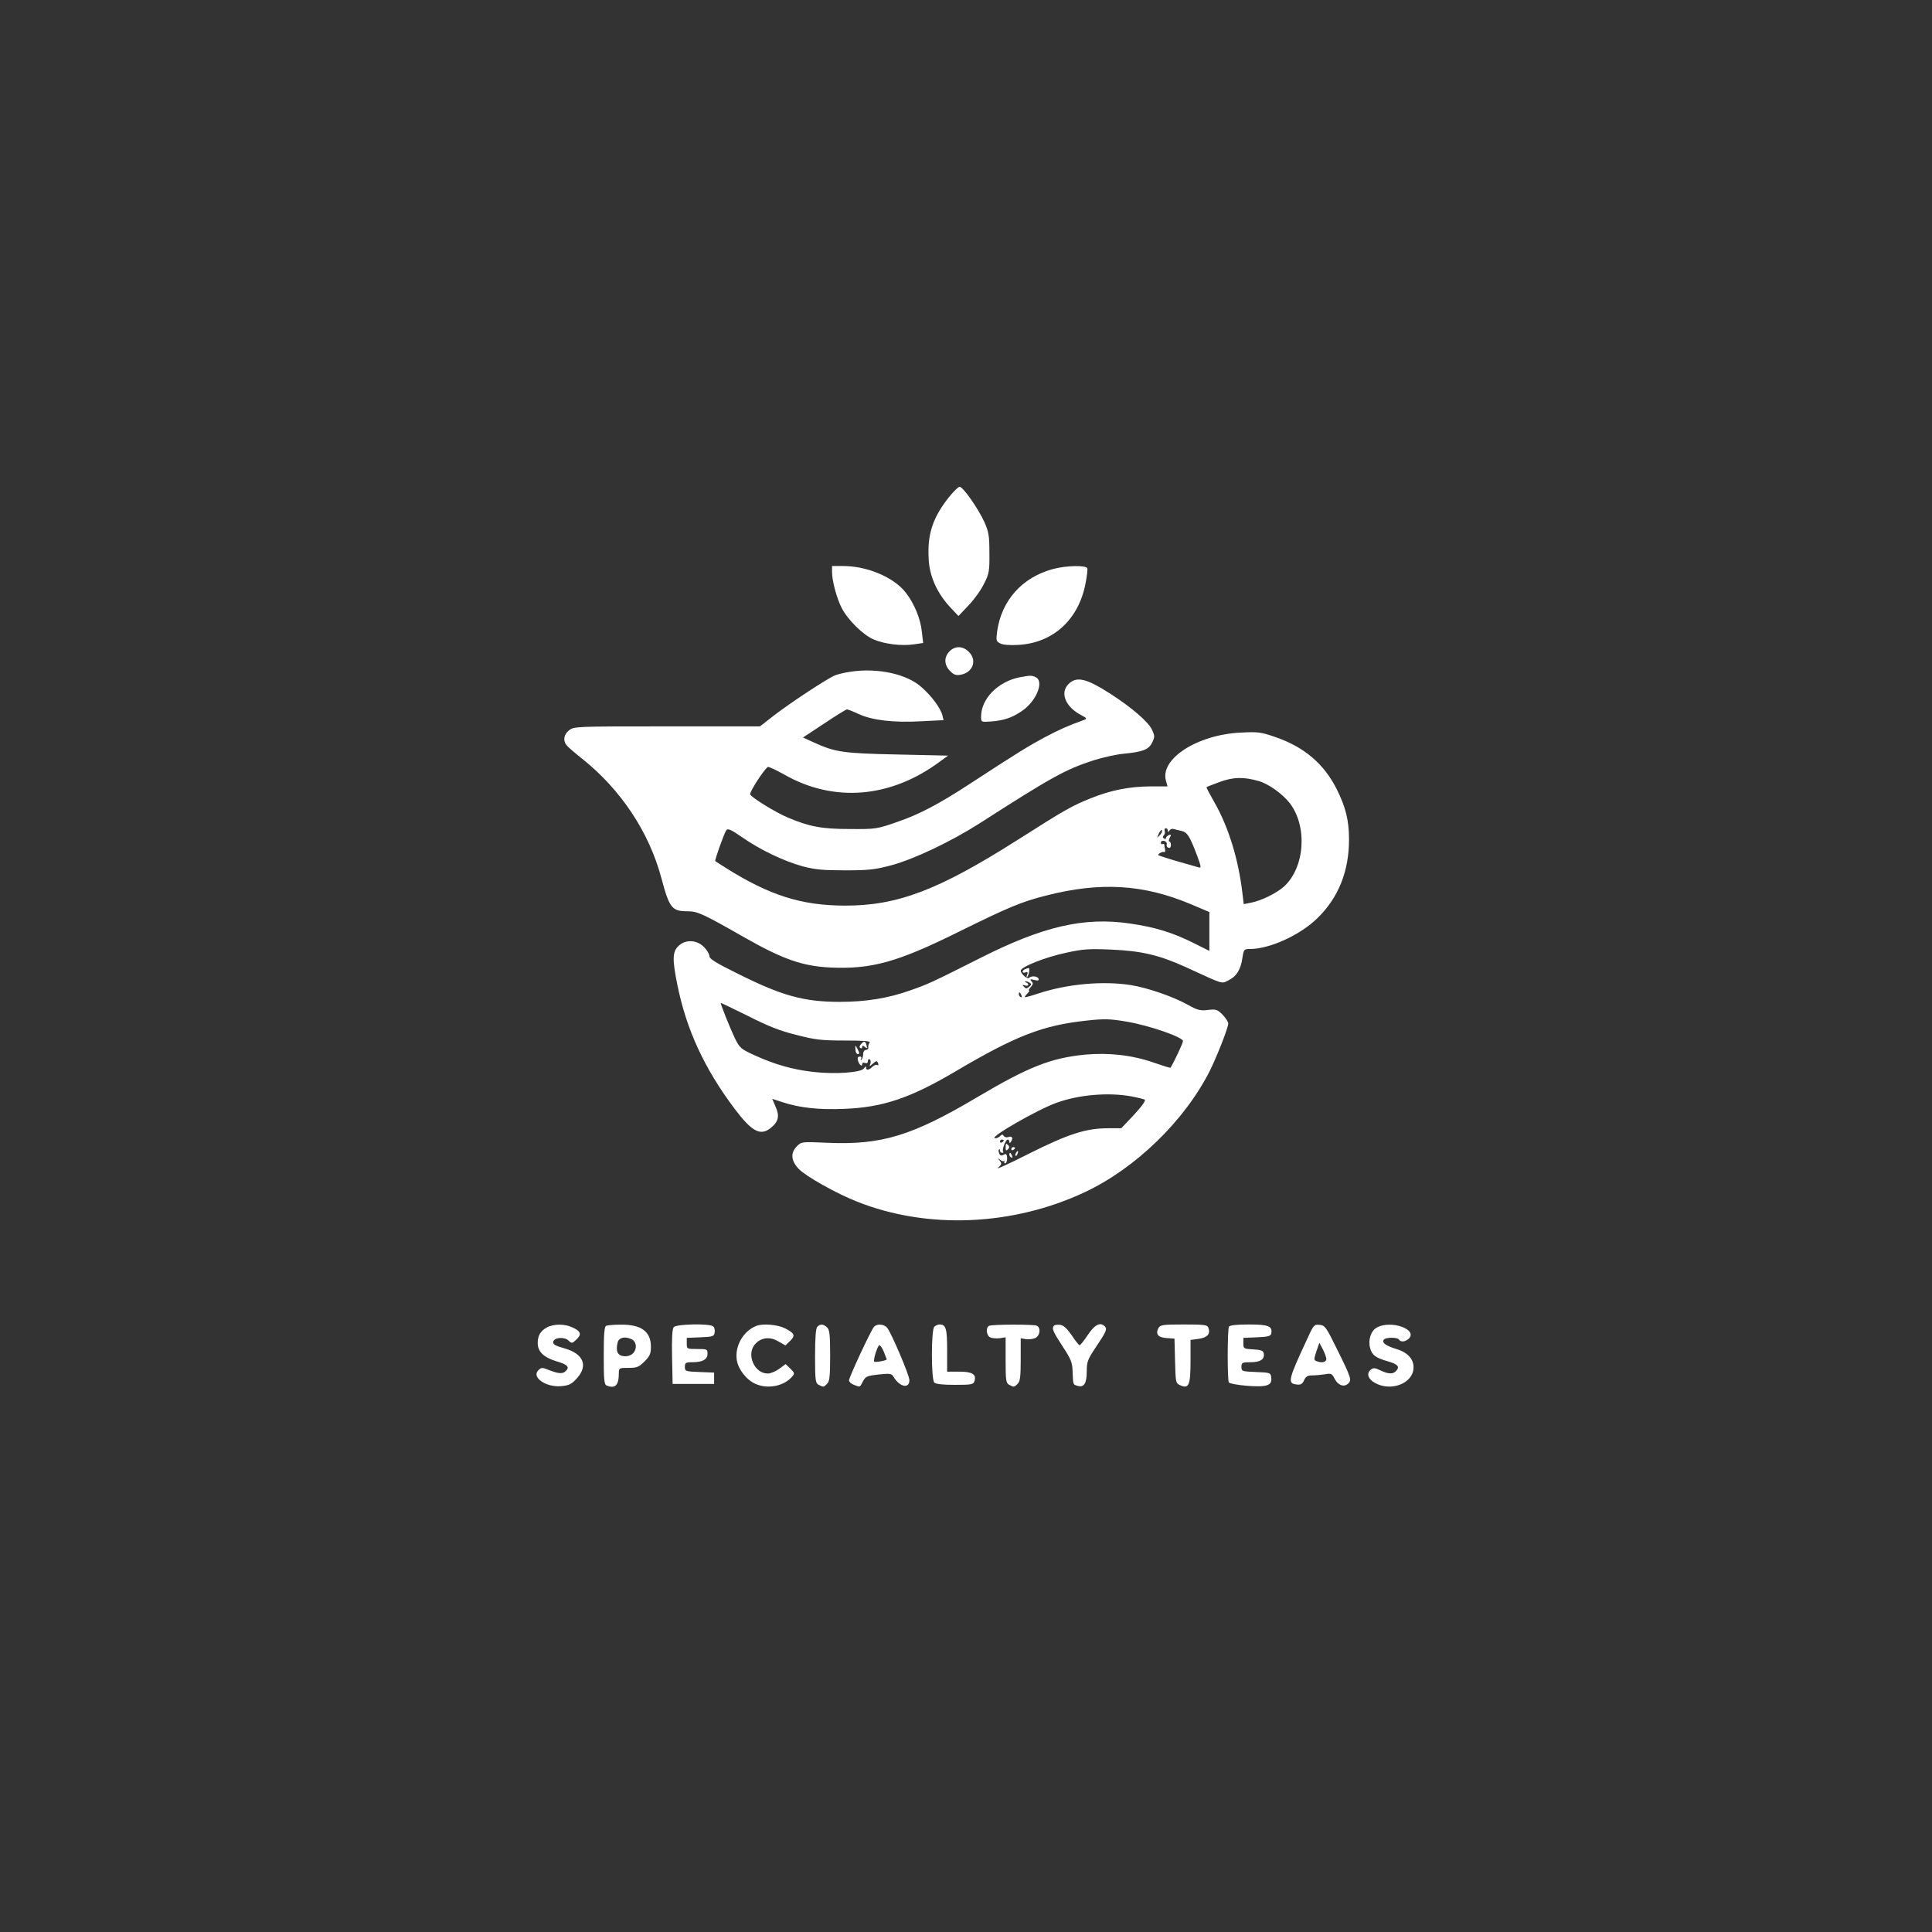 <?xml version="1.0" standalone="no"?>
<!DOCTYPE svg PUBLIC "-//W3C//DTD SVG 20010904//EN"
 "http://www.w3.org/TR/2001/REC-SVG-20010904/DTD/svg10.dtd">
<svg version="1.0" xmlns="http://www.w3.org/2000/svg"
 width="1024pt" height="1024pt" viewBox="0 0 1024 1024"
 preserveAspectRatio="xMidYMid meet">

<rect x="0" y="0" width="1024" height="1024" fill="#333333" stroke="none"/>

<g transform="translate(0,1024) scale(0.1,-0.1)"
fill="#ffffff" stroke="none">
<path d="M5028 7603 c-85 -108 -113 -195 -106 -324 4 -92 44 -181 111 -254
l47 -50 54 57 c30 31 67 83 82 115 27 53 29 67 28 163 0 92 -4 112 -27 164
-33 72 -113 186 -131 186 -7 0 -33 -26 -58 -57z"/>
<path d="M4410 7207 c0 -45 25 -139 51 -189 32 -63 113 -143 169 -167 58 -25
149 -36 215 -26 l48 7 -7 60 c-7 69 -41 151 -86 208 -64 81 -204 140 -332 140
l-58 0 0 -33z"/>
<path d="M5581 7224 c-164 -44 -273 -167 -296 -331 -6 -47 -5 -53 16 -63 14
-8 50 -11 98 -8 184 11 319 135 355 328 7 36 11 71 9 78 -6 17 -113 15 -182
-4z"/>
<path d="M5032 6787 c-30 -31 -28 -72 4 -104 20 -20 31 -24 57 -19 64 12 87
77 42 121 -31 32 -74 33 -103 2z"/>
<path d="M4510 6680 c-30 -4 -67 -13 -83 -19 -39 -15 -238 -146 -326 -214
l-73 -57 -493 0 c-483 0 -493 0 -519 -21 -28 -22 -33 -54 -13 -79 7 -9 44 -41
82 -71 206 -164 356 -390 421 -635 42 -157 55 -174 139 -174 53 0 82 -14 305
-141 199 -113 304 -150 451 -157 218 -10 355 28 680 189 263 130 334 160 466
193 287 73 515 59 766 -47 l97 -41 0 -103 0 -103 -80 40 c-113 57 -208 86
-340 105 -243 36 -461 -14 -795 -183 -262 -132 -276 -138 -370 -171 -118 -42
-235 -61 -374 -61 -190 0 -306 32 -538 148 -118 58 -153 80 -153 94 0 11 -13
33 -29 49 -39 39 -100 41 -136 4 -31 -30 -32 -71 -5 -204 48 -239 144 -445
303 -657 92 -122 137 -146 191 -103 42 33 49 63 27 113 l-18 42 52 -17 c93
-31 197 -42 332 -36 202 8 346 57 578 193 331 196 472 250 707 275 91 10 123
9 210 -6 119 -20 298 -82 298 -103 0 -11 -50 -116 -66 -141 -2 -2 -43 11 -92
28 -112 39 -238 53 -364 41 -179 -18 -298 -65 -568 -225 -346 -205 -506 -254
-793 -242 -137 6 -139 6 -163 -18 -35 -35 -32 -77 9 -120 37 -39 198 -130 310
-174 372 -148 824 -129 1206 50 269 126 529 378 663 643 37 74 98 229 98 251
0 9 -14 30 -30 47 -28 28 -35 30 -78 25 -40 -5 -56 -1 -107 28 -80 44 -214 90
-302 104 -148 23 -334 6 -488 -44 -38 -13 -71 -22 -73 -20 -2 1 4 10 13 19 9
9 13 16 9 16 -4 0 0 8 9 18 13 15 14 21 4 31 -10 11 -7 12 15 7 21 -5 26 -3
22 7 -5 14 -38 16 -50 4 -9 -9 -44 22 -44 38 0 20 130 72 240 95 89 20 123 22
239 17 162 -7 255 -29 396 -93 205 -94 187 -89 226 -70 42 20 65 56 74 119 7
45 9 47 39 47 106 0 268 74 360 165 110 108 166 247 166 415 0 101 -17 170
-64 265 -68 136 -172 225 -325 278 -78 27 -93 29 -186 24 -230 -11 -429 -140
-395 -256 l8 -29 -92 0 c-110 -1 -208 -20 -312 -62 -101 -40 -138 -61 -391
-222 -419 -266 -637 -349 -917 -348 -229 1 -396 54 -626 198 -30 19 -57 36
-59 38 -4 4 45 142 58 163 8 12 24 5 85 -37 96 -67 220 -126 321 -154 65 -17
106 -21 225 -21 125 0 159 4 245 27 119 32 315 125 467 222 383 246 456 286
604 334 51 16 123 32 160 35 102 10 133 22 151 60 14 29 14 35 -2 69 -20 41
-108 117 -220 189 -128 82 -179 94 -222 51 -46 -46 -16 -121 67 -164 31 -17
33 -19 15 -26 -91 -33 -132 -52 -210 -93 -83 -45 -135 -76 -397 -247 -162
-106 -269 -162 -384 -201 -106 -37 -113 -38 -249 -37 -149 0 -214 12 -330 61
-62 26 -188 103 -199 122 -6 10 73 133 94 146 4 2 43 -16 86 -40 262 -150 564
-126 825 68 l44 32 -270 6 c-288 6 -328 12 -444 65 l-55 25 112 74 c61 41 116
75 121 75 5 0 33 -11 63 -25 73 -33 183 -46 330 -38 l119 6 -6 25 c-9 38 -59
105 -111 150 -78 70 -232 103 -374 82z m2162 -580 c53 -15 127 -69 165 -118
95 -126 78 -344 -34 -443 -42 -36 -121 -74 -175 -84 l-36 -7 -7 59 c-21 178
-73 348 -147 478 -25 44 -45 81 -43 83 2 2 34 14 71 28 72 26 127 27 206 4z
m-526 -288 c-15 -15 -15 -15 -4 10 7 15 15 23 17 17 2 -6 -4 -18 -13 -27z m44
26 c0 -10 2 -10 8 0 5 7 15 11 23 8 8 -2 26 -7 41 -10 31 -7 44 -28 83 -131
22 -60 23 -67 7 -62 -9 3 -60 17 -112 32 -52 15 -97 30 -100 32 -7 6 23 22 31
17 4 -2 6 4 4 13 -2 10 -4 22 -4 26 -1 5 -5 6 -9 3 -5 -3 -9 1 -9 8 0 8 8 11
18 9 10 -3 15 -11 13 -18 -3 -7 1 -15 8 -18 9 -3 14 2 14 14 0 11 -4 19 -8 19
-5 0 -4 9 2 20 9 16 8 18 -5 14 -8 -4 -15 -10 -15 -16 0 -5 -5 -6 -11 -2 -7 4
-7 10 -1 16 6 6 8 17 5 24 -3 8 0 14 6 14 6 0 11 -6 11 -12z m-732 -807 c10
-6 10 -10 -3 -21 -13 -11 -18 -11 -28 0 -10 10 -9 12 6 7 19 -7 24 9 5 16 -7
3 -8 6 -3 6 6 0 16 -3 23 -8z m-44 -67 c3 -8 2 -12 -4 -9 -6 3 -10 10 -10 16
0 14 7 11 14 -7z m-1194 -209 c100 -26 133 -30 257 -30 105 0 139 -3 132 -11
-5 -7 -8 -18 -7 -25 2 -7 -4 -13 -12 -14 -9 0 -15 -10 -15 -22 0 -12 -5 -26
-9 -30 -5 -4 -6 -2 -2 5 4 7 1 12 -7 12 -10 0 -13 -7 -10 -20 6 -23 23 -37 23
-20 0 7 7 10 15 6 9 -3 15 0 15 10 0 8 4 13 10 9 5 -3 6 -13 3 -23 -6 -16 -5
-16 14 1 18 16 21 16 27 2 3 -9 2 -13 -4 -10 -6 4 -17 -1 -26 -9 -19 -19 -34
-21 -34 -3 0 7 -5 5 -10 -5 -14 -23 -154 -33 -273 -19 -109 13 -200 39 -308
88 -72 33 -78 38 -104 90 -23 48 -75 177 -75 187 0 2 64 -29 143 -68 106 -54
171 -80 257 -101z m1776 -326 c32 -6 64 -14 71 -17 7 -5 -13 -33 -56 -80 l-68
-72 -70 0 c-117 0 -210 -30 -418 -134 -104 -53 -179 -87 -166 -76 20 18 22 22
10 38 -13 15 -12 16 3 4 9 -7 18 -9 20 -5 3 4 3 2 1 -5 -1 -7 2 -10 7 -7 5 3
9 17 8 30 -2 19 -6 22 -19 14 -12 -6 -19 -4 -23 8 -4 9 -4 18 -1 21 3 3 5 0 5
-6 0 -7 5 -12 12 -12 6 0 9 3 5 6 -8 8 13 64 24 64 5 0 9 -6 9 -12 0 -9 3 -8
9 2 13 19 4 31 -15 23 -9 -3 -19 0 -24 6 -5 10 -10 9 -21 -2 -8 -7 -20 -12
-27 -9 -23 7 229 152 328 187 118 43 275 56 396 34z m-676 -233 c0 -3 -4 -8
-10 -11 -5 -3 -10 -1 -10 4 0 6 5 11 10 11 6 0 10 -2 10 -4z"/>
<path d="M4563 4705 c-8 -9 -9 -16 -3 -20 6 -3 10 -1 10 6 0 9 3 9 14 0 12
-10 13 -8 9 8 -6 24 -13 26 -30 6z"/>
<path d="M4534 4677 c0 -13 6 -24 13 -24 9 0 9 6 1 21 -15 30 -16 30 -14 3z"/>
<path d="M5330 4160 c0 -19 3 -21 12 -12 9 9 9 15 0 24 -9 9 -12 7 -12 -12z"/>
<path d="M5360 4149 c0 -5 5 -7 10 -4 6 3 10 8 10 11 0 2 -4 4 -10 4 -5 0 -10
-5 -10 -11z"/>
<path d="M5385 4129 c-4 -6 -5 -12 -2 -15 2 -3 7 2 10 11 7 17 1 20 -8 4z"/>
<path d="M5350 4121 c0 -6 4 -13 10 -16 6 -3 7 1 4 9 -7 18 -14 21 -14 7z"/>
<path d="M5403 6650 c-114 -23 -203 -114 -203 -208 0 -29 0 -30 52 -26 68 5
113 20 165 56 75 51 118 154 74 178 -22 11 -29 11 -88 0z"/>
<path d="M5433 5103 c-7 -2 -13 -9 -13 -14 0 -4 7 -6 15 -3 11 5 14 2 9 -12
-4 -11 -4 -16 0 -13 9 9 16 49 8 48 -4 0 -13 -3 -19 -6z"/>
<path d="M2898 3204 c-33 -18 -48 -43 -48 -82 0 -46 31 -76 99 -97 62 -18 73
-32 46 -55 -16 -13 -40 -10 -92 11 -29 12 -35 11 -50 -4 -37 -37 41 -91 121
-84 42 4 55 10 83 41 62 68 36 131 -67 160 -47 13 -60 21 -58 34 4 24 61 28
82 6 16 -15 19 -15 41 6 29 27 24 44 -20 64 -41 20 -101 20 -137 0z"/>
<path d="M3213 3213 c-10 -3 -13 -45 -13 -158 0 -130 2 -154 16 -159 45 -17
64 1 64 67 0 26 2 27 51 27 45 0 55 4 85 34 28 28 34 41 34 78 0 81 -52 119
-162 117 -35 0 -69 -3 -75 -6z m138 -73 c11 -6 19 -21 19 -35 0 -34 -27 -57
-64 -53 -33 3 -44 27 -32 74 7 26 41 33 77 14z"/>
<path d="M3571 3206 c-8 -9 -11 -60 -9 -157 l3 -144 110 0 110 0 0 30 0 30
-77 3 c-75 3 -78 4 -78 27 0 22 4 25 41 25 53 0 79 15 79 45 0 24 -3 25 -55
25 -54 0 -55 0 -55 30 l0 29 73 3 c67 3 72 5 75 27 2 13 -2 28 -10 32 -23 15
-194 11 -207 -5z"/>
<path d="M4010 3213 c-69 -26 -116 -106 -105 -180 7 -51 53 -109 102 -129 63
-27 146 -11 189 37 17 19 17 21 -7 45 l-25 24 -34 -25 c-19 -14 -46 -25 -61
-25 -69 0 -113 97 -70 152 31 39 81 46 127 18 l37 -21 25 24 c29 29 24 40 -28
67 -38 19 -115 26 -150 13z"/>
<path d="M4332 3208 c-8 -8 -12 -57 -12 -155 0 -130 2 -143 19 -153 25 -13 27
-13 45 6 13 12 16 41 16 149 0 108 -3 137 -16 149 -19 19 -36 20 -52 4z"/>
<path d="M4632 3207 c-17 -20 -132 -267 -132 -283 0 -8 12 -19 26 -24 34 -13
31 -14 48 19 14 26 22 29 83 36 59 6 69 5 78 -11 32 -55 85 -67 85 -19 0 26
-96 251 -118 278 -18 20 -55 22 -70 4z m53 -133 c8 -20 15 -38 15 -39 0 -6
-61 -17 -66 -12 -8 7 18 87 27 87 5 0 16 -16 24 -36z"/>
<path d="M4952 3208 c-17 -17 -17 -279 0 -296 8 -8 47 -12 109 -12 90 0 98 2
104 20 11 36 -12 50 -81 50 l-64 0 0 113 c0 115 -6 137 -40 137 -9 0 -21 -5
-28 -12z"/>
<path d="M5243 3213 c-19 -7 -16 -51 5 -61 9 -5 32 -7 50 -5 l32 5 0 -121 c0
-109 2 -121 19 -131 25 -13 27 -13 45 6 13 12 16 39 16 128 l0 113 29 -5 c16
-2 38 1 50 7 25 14 28 56 5 65 -19 7 -233 7 -251 -1z"/>
<path d="M5587 3214 c-14 -14 -6 -32 45 -110 45 -69 52 -86 53 -134 3 -71 2
-68 25 -75 35 -11 50 12 50 75 0 54 4 64 55 140 44 65 53 85 44 96 -24 30 -55
16 -93 -41 -20 -30 -40 -55 -44 -55 -4 1 -23 24 -42 53 -25 36 -43 53 -61 55
-13 2 -28 0 -32 -4z"/>
<path d="M6140 3201 c-17 -32 -2 -50 43 -53 l42 -3 3 -118 c3 -114 3 -118 27
-129 46 -21 55 0 55 127 l0 113 44 6 c47 7 63 27 50 60 -5 14 -24 16 -130 16
-112 0 -124 -2 -134 -19z"/>
<path d="M6514 3209 c-9 -15 -9 -282 -1 -296 4 -6 47 -14 96 -18 105 -8 134 1
129 43 -3 26 -5 27 -80 30 -75 3 -78 4 -78 27 0 23 4 25 49 25 52 0 75 16 69
47 -2 14 -15 19 -56 21 -50 3 -52 4 -52 32 l0 29 72 3 c61 3 73 6 76 21 7 38
-15 47 -119 47 -63 0 -100 -4 -105 -11z"/>
<path d="M6933 3153 c-107 -229 -110 -245 -61 -251 22 -3 30 2 40 22 8 20 19
26 42 26 17 0 47 3 68 6 33 6 38 4 52 -24 18 -35 50 -46 72 -25 19 19 16 30
-60 183 -57 116 -63 125 -92 128 -28 3 -32 -1 -61 -65z m97 -115 c0 -18 -24
-24 -53 -12 -14 5 -13 11 0 51 l16 46 18 -34 c10 -19 18 -42 19 -51z"/>
<path d="M7298 3204 c-32 -17 -48 -66 -36 -109 10 -38 29 -52 96 -71 52 -15
63 -29 40 -52 -16 -16 -41 -15 -82 5 -29 14 -38 14 -51 3 -24 -20 -14 -51 25
-71 85 -46 200 0 202 81 2 46 -31 82 -91 100 -56 17 -77 33 -67 49 9 14 73 14
81 1 9 -15 34 -12 52 5 49 49 -95 100 -169 59z"/>
</g>
</svg>
